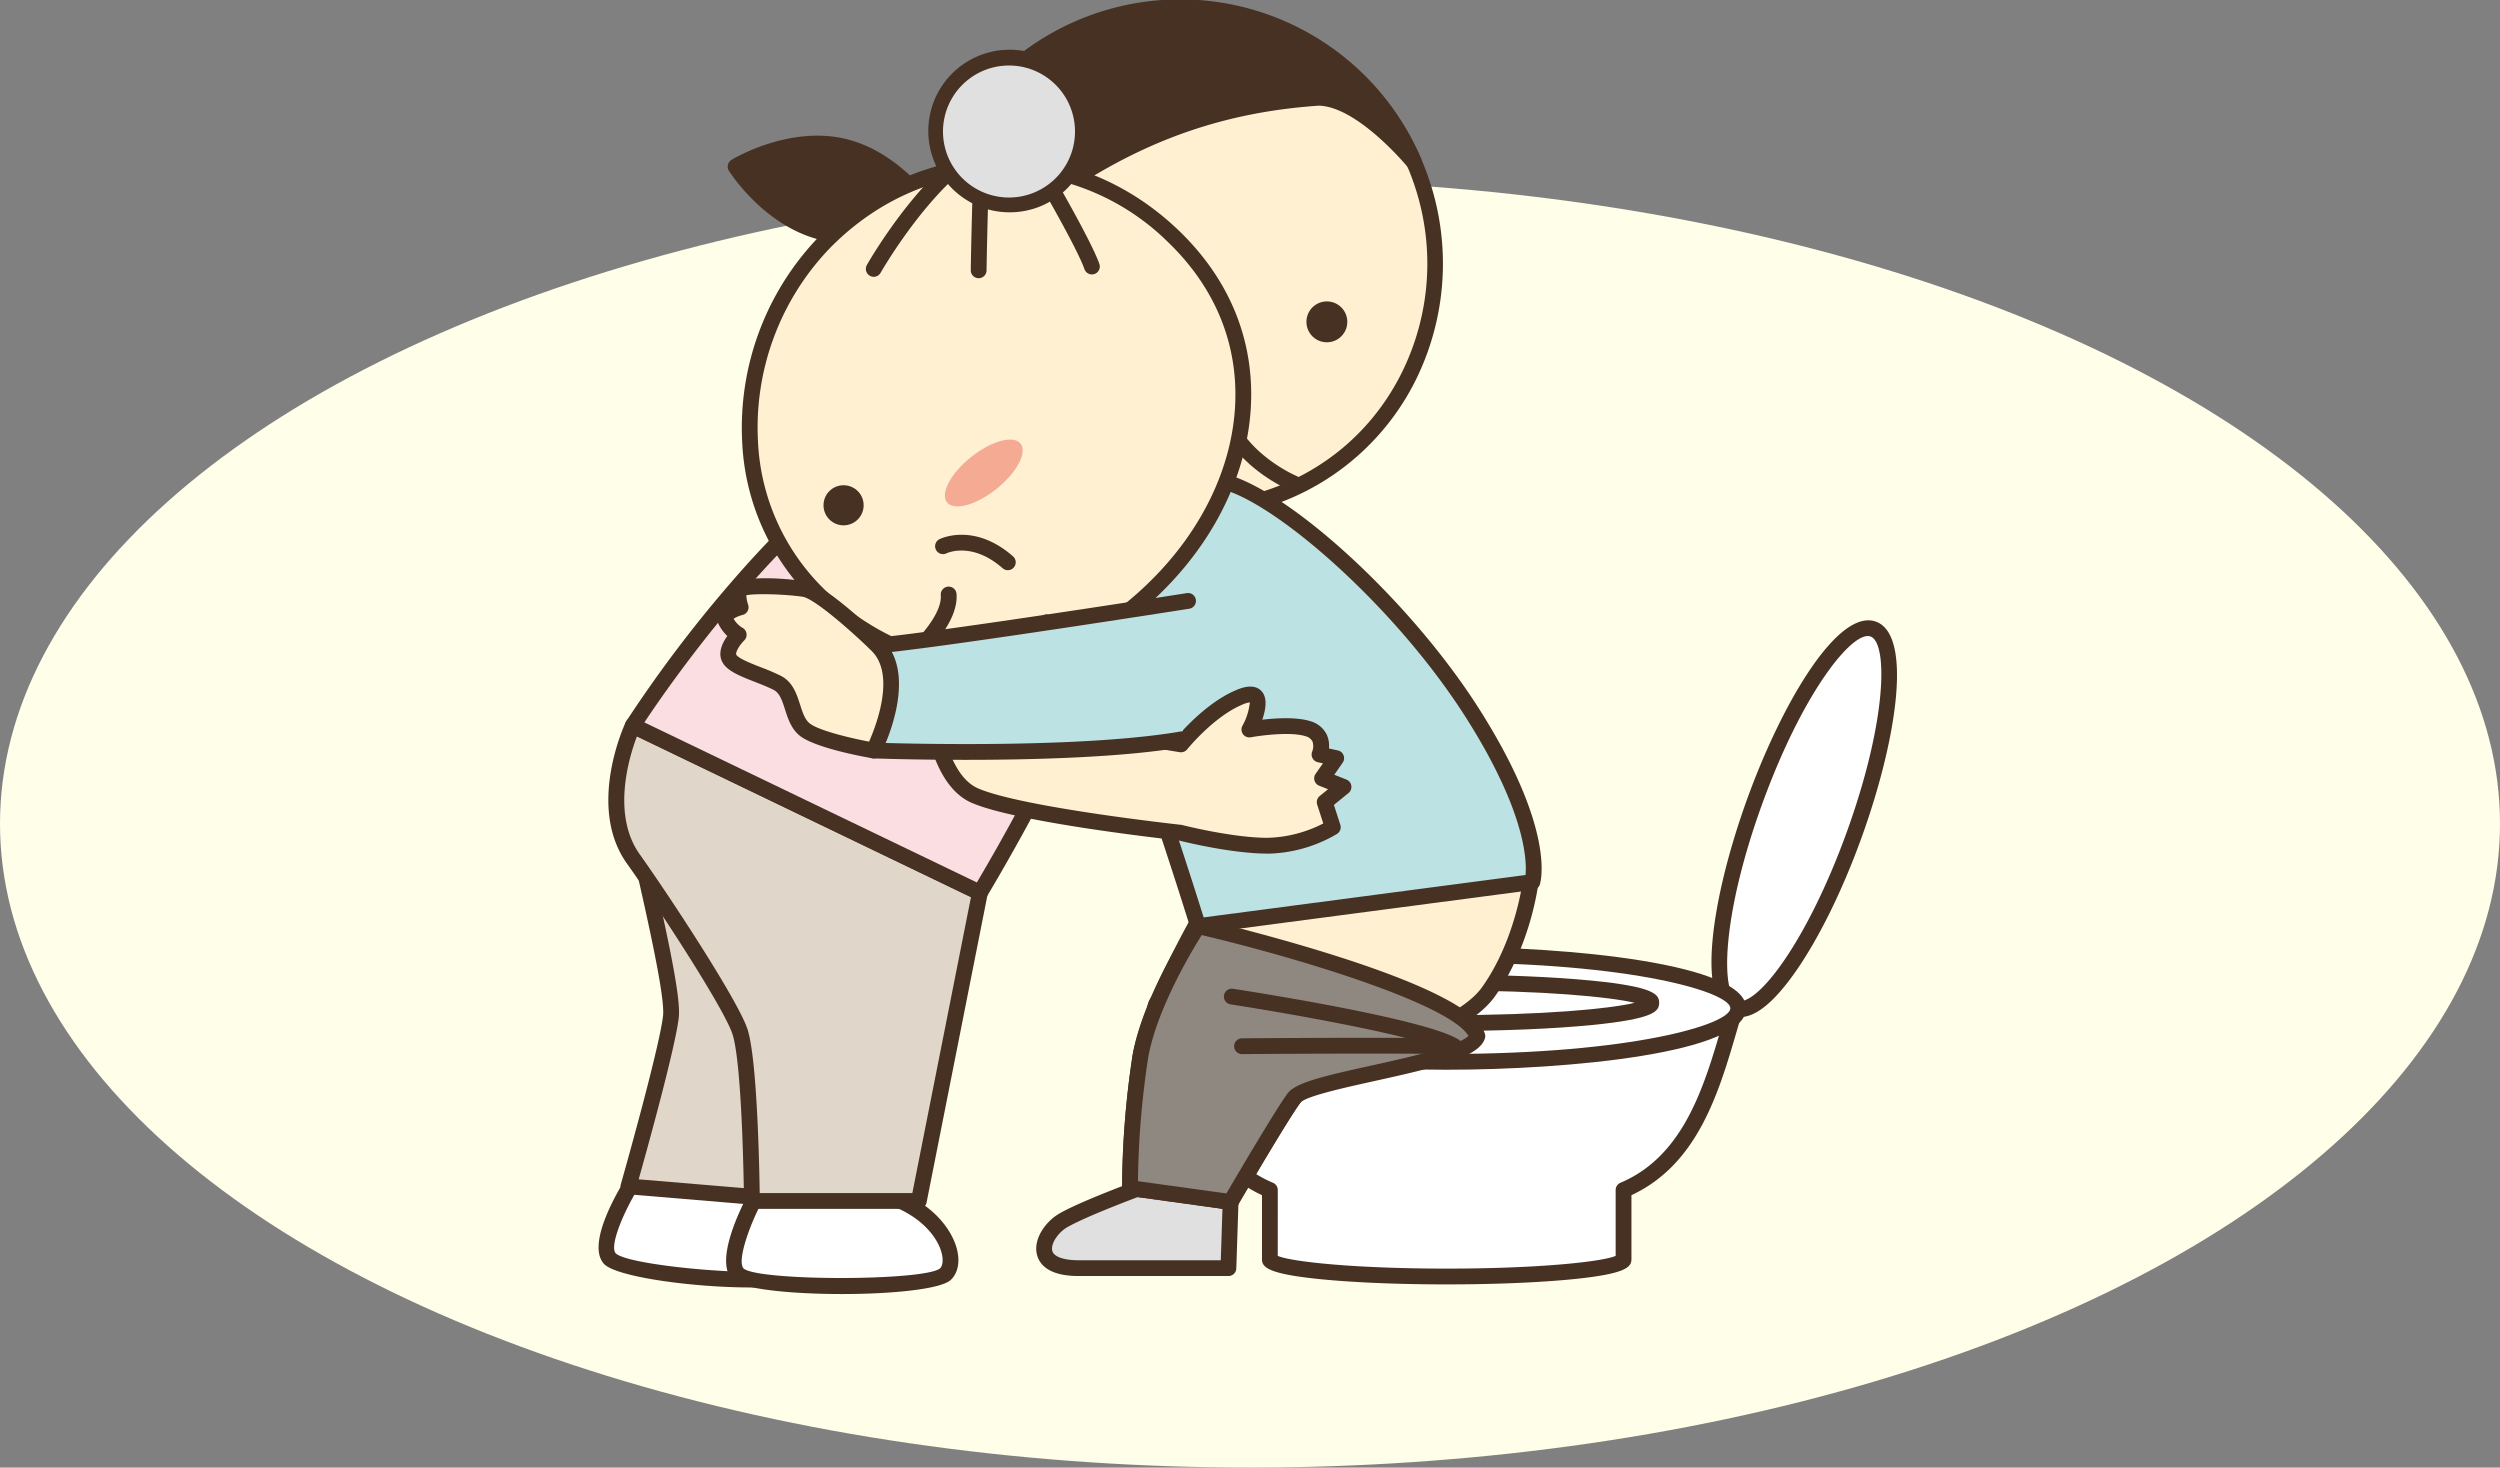 <svg xmlns="http://www.w3.org/2000/svg" xmlns:xlink="http://www.w3.org/1999/xlink" width="497" height="291.754" viewBox="0 0 497 291.754">
  <rect x="0" y="0" width="497" height="291.754" fill="#808080" stroke="none"/>
  <defs>
    <clipPath id="clip-path">
      <rect id="長方形_1433" data-name="長方形 1433" width="258.127" height="257.254" fill="none"/>
    </clipPath>
  </defs>
  <g id="グループ_2649" data-name="グループ 2649" transform="translate(-440 -586.246)">
    <g id="グループ_2370" data-name="グループ 2370" transform="translate(440 621.855)">
      <ellipse id="楕円形_23" data-name="楕円形 23" cx="248.5" cy="128" rx="248.5" ry="128" transform="translate(0 0.145)" fill="#fffee8"/>
    </g>
    <g id="グループ_2647" data-name="グループ 2647" transform="translate(559 586.246)">
      <g id="グループ_2646" data-name="グループ 2646" clip-path="url(#clip-path)">
        <path id="パス_8981" data-name="パス 8981" d="M6.344,149.806s-7.605,12.032-4.7,15.369,34.315,5.865,37.7,3.021-.132-13.605-12.973-17.089-20.033-1.3-20.033-1.3" transform="translate(0.561 85.004)" fill="#fff"/>
        <path id="パス_8982" data-name="パス 8982" d="M30.115,171.513c-11.094,0-26.746-2.055-29.089-4.735-3.413-3.916,2.62-14.186,4.551-17.24a1.566,1.566,0,0,1,.873-.664c.311-.093,7.773-2.264,20.9,1.287,9.527,2.584,14.092,8.844,15.106,13.419.6,2.725.047,5.052-1.529,6.385-1.291,1.083-5.536,1.548-10.809,1.548M7.9,151.754c-3.149,5.145-5.721,11.566-4.506,12.96,2.628,2.678,32.508,5.077,35.516,2.845.626-.531.815-1.8.482-3.3-.89-4.014-5.214-8.993-12.863-11.068-10.233-2.769-16.772-1.82-18.629-1.438" transform="translate(0 84.433)" fill="#473122"/>
        <path id="パス_8983" data-name="パス 8983" d="M14.986,86.188S1.58,97.57,4.051,110.353c2.024,10.456,8.812,36.981,8.187,42.611-.752,6.757-8.442,33.767-8.442,33.767l29.685,2.477,35.031-60.441Z" transform="translate(2.136 49.126)" fill="#e0d6c9"/>
        <path id="パス_8984" data-name="パス 8984" d="M34.055,191.349a1.231,1.231,0,0,1-.132-.006L4.238,188.865a1.572,1.572,0,0,1-1.38-1.994c.077-.27,7.663-26.96,8.392-33.511.411-3.7-2.958-18.617-5.418-29.511-1.1-4.887-2.146-9.5-2.751-12.627C.465,97.693,13.966,86.05,14.54,85.562a1.574,1.574,0,0,1,2-.033l53.525,42.58a1.571,1.571,0,0,1,.382,2.016L35.412,190.565a1.568,1.568,0,0,1-1.356.783M6.4,185.895l26.8,2.237,33.854-58.41-51.412-40.9c-2.9,2.807-11.365,12-9.47,21.8.6,3.077,1.633,7.668,2.73,12.532,3.368,14.916,5.909,26.638,5.476,30.549-.65,5.851-6.216,25.936-7.974,32.188" transform="translate(1.565 48.556)" fill="#473122"/>
        <path id="パス_8985" data-name="パス 8985" d="M21.608,151.935s-6.776,12.524-3.649,15.651,38.028,3.069,41.218,0-1.046-13.563-14.094-16.172a53.283,53.283,0,0,0-23.476.521" transform="translate(9.767 85.712)" fill="#fff"/>
        <path id="パス_8986" data-name="パス 8986" d="M39.139,172.116c-9.916,0-19.832-.951-21.729-2.848-3.669-3.671,1.659-14.329,3.379-17.507a1.57,1.57,0,0,1,.929-.757,54.4,54.4,0,0,1,24.236-.557c9.685,1.936,14.659,7.878,15.976,12.378.785,2.677.383,5.032-1.1,6.464-1.961,1.886-11.825,2.828-21.691,2.828m-15.9-18.267c-2.787,5.341-4.908,11.894-3.6,13.2,3.06,2.521,35.9,2.5,39.03-.031.584-.565.688-1.837.257-3.31-1.157-3.947-5.8-8.625-13.58-10.181a53.158,53.158,0,0,0-22.1.323" transform="translate(9.204 85.139)" fill="#473122"/>
        <path id="パス_8987" data-name="パス 8987" d="M5.524,91.881s-7.454,15.926.113,26.52c6.189,8.666,19.4,28.916,21.182,34.3,2.126,6.457,2.38,33.687,2.38,33.687H62.384L74.528,125.1Z" transform="translate(1.279 52.371)" fill="#e0d6c9"/>
        <path id="パス_8988" data-name="パス 8988" d="M62.959,188.526H29.776a1.569,1.569,0,0,1-1.57-1.554c0-.27-.276-27.059-2.3-33.213-1.694-5.126-14.722-25.126-20.969-33.876-8.008-11.211-.578-27.413-.257-28.1a1.569,1.569,0,0,1,2.1-.749l69,33.215a1.571,1.571,0,0,1,.86,1.719L64.5,187.261a1.568,1.568,0,0,1-1.54,1.265m-31.634-3.14H61.67l11.656-58.834L6.92,94.588c-1.537,4.044-5.09,15.546.57,23.471,5.525,7.735,19.466,28.878,21.4,34.717,1.9,5.778,2.349,26.661,2.438,32.61" transform="translate(0.703 51.801)" fill="#473122"/>
        <path id="パス_8989" data-name="パス 8989" d="M104.16,67.545A162.419,162.419,0,0,1,96,103.237c-6.633,18.666-22.667,45.137-22.667,45.137l-69-33.215s41.289-65.4,78.119-64.1c18.8,1.791,21.707,16.485,21.707,16.485" transform="translate(2.47 29.092)" fill="#fadee2"/>
        <path id="パス_8990" data-name="パス 8990" d="M73.907,150.513a1.57,1.57,0,0,1-.681-.155l-69-33.215a1.57,1.57,0,0,1-.647-2.251A258.911,258.911,0,0,1,29,82.128c20.13-21.834,38.328-32.613,54.078-32.067,10.359.984,16.086,5.713,19.083,9.509a21.236,21.236,0,0,1,4.109,8.239,1.46,1.46,0,0,1,.024.444,165.59,165.59,0,0,1-8.241,36.08c-6.61,18.6-22.641,45.157-22.8,45.424a1.571,1.571,0,0,1-1.342.755M7.2,115.09l66.1,31.816c3.206-5.409,16.1-27.586,21.8-43.624a163.018,163.018,0,0,0,8.051-35.069c-.436-1.785-3.909-13.463-20.27-15.02-32.36-1.123-69.285,52.255-75.678,61.9" transform="translate(1.9 28.523)" fill="#473122"/>
        <path id="パス_8991" data-name="パス 8991" d="M76.354,69,64.689,77.25,52.653,54.73l16.108,1.846Z" transform="translate(30.012 31.195)" fill="#fff"/>
        <path id="パス_8992" data-name="パス 8992" d="M65.259,79.39a1.493,1.493,0,0,1-.361-.042,1.57,1.57,0,0,1-1.024-.788L51.839,56.041a1.571,1.571,0,0,1,1.564-2.3l16.108,1.846a1.572,1.572,0,0,1,1.162.741l7.591,12.428a1.569,1.569,0,0,1-.433,2.1L66.165,79.1a1.571,1.571,0,0,1-.906.287M56.02,57.2l9.786,18.311,9.013-6.373-6.428-10.52Z" transform="translate(29.442 30.625)" fill="#473122"/>
        <path id="パス_8993" data-name="パス 8993" d="M46.621,29.057c-12.224,24.57-1.38,53.7,23.68,66.172s54.84,3.57,67.071-21,2.283-55.5-22.782-67.98S58.856,4.48,46.621,29.057" transform="translate(23.702 0.577)" fill="#fff0d2"/>
        <path id="パス_8994" data-name="パス 8994" d="M94.56,103.047A54.624,54.624,0,0,1,70.186,97.21C43.959,84.154,33.247,54.164,45.8,28.933A52.255,52.255,0,0,1,139.361,75.5a49.519,49.519,0,0,1-44.8,27.547M48.613,30.332h0c-11.77,23.655-1.678,51.8,22.972,64.068s53.193,3.355,64.966-20.3a48.813,48.813,0,0,0,2.51-37.333,49.114,49.114,0,0,0-90.448-6.435" transform="translate(23.117 0)" fill="#473122"/>
        <path id="パス_8995" data-name="パス 8995" d="M114.585,6.243a50.185,50.185,0,0,1,23.862,25.509s-10.315-12.663-18.931-12.888c-28.462,1.947-50.547,13.149-77.209,39.6a47.292,47.292,0,0,1,4.308-29.4C58.851,4.48,89.53-6.23,114.585,6.243" transform="translate(23.707 0.577)" fill="#473122"/>
        <path id="パス_8996" data-name="パス 8996" d="M42.878,60.608a1.6,1.6,0,0,1-.476-.074,1.573,1.573,0,0,1-1.071-1.226,48.834,48.834,0,0,1,4.449-30.373,52.065,52.065,0,0,1,94.683,2.782,1.569,1.569,0,0,1-2.661,1.6c-.1-.121-9.965-12.109-17.757-12.312C92.159,22.925,70.08,34.266,43.984,60.152a1.572,1.572,0,0,1-1.105.455M92.9,3.141A49.737,49.737,0,0,0,76.869,5.82,48.841,48.841,0,0,0,48.592,30.334,45.735,45.735,0,0,0,44,55.741c25.729-24.928,47.924-35.946,75.981-37.866,4.247.108,8.709,2.765,12.362,5.693A48.466,48.466,0,0,0,114.457,8.225h0A48.243,48.243,0,0,0,92.9,3.141" transform="translate(23.136 0)" fill="#473122"/>
        <path id="パス_8997" data-name="パス 8997" d="M97.556,43.49a4.062,4.062,0,1,1-2.6-5.121,4.068,4.068,0,0,1,2.6,5.121" transform="translate(51.088 21.754)" fill="#473122"/>
        <path id="パス_8998" data-name="パス 8998" d="M93.8,68.82A1.546,1.546,0,0,1,93.2,68.7c-.5-.2-12.247-5.109-15.2-16.1a1.571,1.571,0,1,1,3.033-.816C83.579,61.256,94.284,65.753,94.391,65.8a1.57,1.57,0,0,1-.6,3.022" transform="translate(44.428 28.856)" fill="#473122"/>
        <path id="パス_8999" data-name="パス 8999" d="M38.768,18.758C49.5,21.26,56.2,31.836,56.2,31.836s-10.695,6.522-21.427,4.011S17.349,22.76,17.349,22.76s10.7-6.511,21.419-4" transform="translate(9.889 10.364)" fill="#473122"/>
        <path id="パス_9000" data-name="パス 9000" d="M40.525,38.568a24.263,24.263,0,0,1-5.539-.622C23.766,35.332,16.88,24.625,16.592,24.169a1.57,1.57,0,0,1,.51-2.181c.46-.278,11.375-6.811,22.592-4.189S57.811,31.112,58.1,31.567a1.57,1.57,0,0,1-.51,2.181,36.323,36.323,0,0,1-17.064,4.82m-20.29-14.7C22.4,26.716,28,33.095,35.7,34.889s15.551-1.435,18.753-3.022c-2.17-2.84-7.771-9.213-15.475-11.009h0c-7.7-1.8-15.538,1.432-18.744,3.014" transform="translate(9.319 9.793)" fill="#473122"/>
        <path id="パス_9001" data-name="パス 9001" d="M68.212,38.774c-1.209,2.418,2.076,6.508,7.329,9.12s10.487,2.765,11.689.342-2.069-6.509-7.319-9.12-10.489-2.766-11.7-.342" transform="translate(38.737 21.118)" fill="#f5ab93"/>
        <path id="パス_9002" data-name="パス 9002" d="M168.582,120.978c-7.574,20.812-18.1,36.091-23.514,34.122s-3.655-20.436,3.92-41.254,18.1-36.094,23.515-34.125,3.658,20.441-3.922,41.258" transform="translate(80.897 45.342)" fill="#fff"/>
        <path id="パス_9003" data-name="パス 9003" d="M146.666,157.419a4.541,4.541,0,0,1-1.559-.275c-7.4-2.693-4.1-23.8,2.98-43.267s18.125-37.749,25.528-35.064,4.1,23.81-2.983,43.27c-3.707,10.186-8.236,19.4-12.751,25.958-4.3,6.234-8.057,9.377-11.214,9.377M172,81.674c-3.875,0-13.188,11.913-20.961,33.277-8.164,22.438-8.332,37.978-4.858,39.243,1.352.482,4.539-1.294,9.115-7.935,4.368-6.34,8.767-15.307,12.386-25.25,8.17-22.435,8.337-37.978,4.859-39.245a1.557,1.557,0,0,0-.542-.091" transform="translate(80.322 44.772)" fill="#473122"/>
        <path id="パス_9004" data-name="パス 9004" d="M185.577,127.672H70.861c4.025,13.4,7.577,29.952,22.2,36.138v13.709c0,1.92,15.744,3.481,35.16,3.481s35.152-1.561,35.152-3.481V163.81c14.628-6.186,18.177-22.741,22.2-36.138" transform="translate(40.39 72.771)" fill="#fff"/>
        <path id="パス_9005" data-name="パス 9005" d="M128.794,183.138c-9.439,0-18.322-.364-25.016-1.027-10.831-1.074-11.714-2.457-11.714-4.022V165.4c-13.237-6.17-17.386-20.422-21.057-33.032-.363-1.243-.719-2.471-1.08-3.672a1.569,1.569,0,0,1,1.5-2.022H186.147a1.569,1.569,0,0,1,1.5,2.022c-.36,1.2-.716,2.424-1.077,3.664-3.669,12.612-7.817,26.869-21.057,33.04v12.69c0,1.565-.881,2.948-11.712,4.022-6.693.663-15.576,1.027-25.01,1.027M95.2,177.47c2.523,1.115,14.852,2.528,33.59,2.528s31.059-1.413,33.582-2.528V164.378a1.569,1.569,0,0,1,.959-1.446c12.624-5.338,16.661-19.212,20.223-31.451q.243-.841.487-1.669H73.533c.162.554.325,1.115.488,1.677,3.564,12.236,7.6,26.107,20.225,31.444a1.57,1.57,0,0,1,.958,1.446Z" transform="translate(39.819 72.201)" fill="#473122"/>
        <path id="パス_9006" data-name="パス 9006" d="M186.4,131.538c0,5.878-25.947,10.652-57.954,10.652S70.48,137.416,70.48,131.538s25.953-10.649,57.961-10.649,57.954,4.768,57.954,10.649" transform="translate(40.172 68.905)" fill="#fff"/>
        <path id="パス_9007" data-name="パス 9007" d="M129.011,144.329c-23.93,0-59.531-3.255-59.531-12.222s35.6-12.219,59.531-12.219,59.524,3.255,59.524,12.219-35.6,12.222-59.524,12.222m0-21.3c-37.023,0-56.391,5.911-56.391,9.079s19.367,9.082,56.391,9.082,56.384-5.913,56.384-9.082-19.364-9.079-56.384-9.079" transform="translate(39.602 68.334)" fill="#473122"/>
        <path id="パス_9008" data-name="パス 9008" d="M162.817,128.445c0,2.22-18.206,4.024-40.656,4.024s-40.664-1.8-40.664-4.024,18.206-4.024,40.664-4.024,40.656,1.8,40.656,4.024" transform="translate(46.452 70.918)" fill="#fff"/>
        <path id="パス_9009" data-name="パス 9009" d="M122.731,134.608c-10.908,0-21.176-.422-28.908-1.187C81.5,132.2,80.5,130.7,80.5,129.014s1-3.189,13.324-4.409c7.729-.763,18-1.184,28.908-1.184s21.176.421,28.9,1.184c12.321,1.22,13.324,2.719,13.324,4.409s-1,3.187-13.324,4.407c-7.731.765-18,1.187-28.9,1.187m-37.37-5.594c4.966,1.192,18.256,2.454,37.37,2.454s32.4-1.262,37.366-2.454c-4.964-1.192-18.253-2.452-37.366-2.452s-32.406,1.261-37.37,2.452m76.738.727h0Z" transform="translate(45.883 70.349)" fill="#473122"/>
        <path id="パス_9010" data-name="パス 9010" d="M75.779,150.334s-11.321,4.164-15.488,6.55-7.151,9.533,2.977,9.533H93.055l.429-13.155Z" transform="translate(32.156 85.688)" fill="#e0e0e0"/>
        <path id="パス_9011" data-name="パス 9011" d="M93.626,168.557H63.839c-5.908,0-7.754-2.28-8.263-4.193-.821-3.1,1.645-6.638,4.507-8.274,4.231-2.422,15.257-6.487,15.725-6.66a1.586,1.586,0,0,1,.8-.075l17.7,2.93a1.57,1.57,0,0,1,1.314,1.6l-.43,13.155a1.569,1.569,0,0,1-1.568,1.52M76.506,152.521c-2.01.749-11.283,4.245-14.865,6.3-1.948,1.115-3.393,3.374-3.028,4.74.308,1.165,2.262,1.86,5.226,1.86H92.106l.334-10.26Z" transform="translate(31.586 85.118)" fill="#473122"/>
        <path id="パス_9012" data-name="パス 9012" d="M85.221,111.789s-13.8,22.765-15.863,34.482-2.066,26.2-2.066,26.2l19.992,2.763s10.258-17.6,12.643-20.692c5.148-6.66,31.718-11.412,38.615-21.068s8.352-21.683,8.352-21.683Z" transform="translate(38.355 63.718)" fill="#fff0d2"/>
        <path id="パス_9013" data-name="パス 9013" d="M87.856,177.372a1.413,1.413,0,0,1-.215-.016l-19.994-2.763a1.57,1.57,0,0,1-1.355-1.554,178.56,178.56,0,0,1,2.091-26.471c2.093-11.871,15.5-34.083,16.066-35.023a1.569,1.569,0,0,1,1.342-.755h61.674a1.57,1.57,0,0,1,1.559,1.758c-.061.507-1.589,12.541-8.633,22.405-4.066,5.693-13.75,9.5-23.116,13.172-6.628,2.6-13.485,5.294-15.535,7.946-2.3,2.974-12.425,20.345-12.528,20.523a1.57,1.57,0,0,1-1.355.779m-18.41-5.7L87.03,174.1c2.157-3.689,10.1-17.193,12.225-19.953,2.579-3.338,9.2-5.938,16.871-8.947,8.523-3.347,18.184-7.139,21.708-12.075,5.047-7.07,7.1-15.585,7.781-19.2H86.683C84.3,117.951,73.26,137,71.475,147.112a173.488,173.488,0,0,0-2.028,24.561" transform="translate(37.785 63.148)" fill="#473122"/>
        <path id="パス_9014" data-name="パス 9014" d="M80.825,117.267s-9.4,14.163-11.466,25.88-2.066,26.2-2.066,26.2l19.992,2.763s10.257-17.6,12.643-20.692c3.021-3.906,34.653-6.823,36.419-12.28-3.562-9.806-55.522-21.87-55.522-21.87" transform="translate(38.356 66.84)" fill="#8e8880"/>
        <path id="パス_9015" data-name="パス 9015" d="M87.856,174.249a1.415,1.415,0,0,1-.215-.016L67.647,171.47a1.57,1.57,0,0,1-1.355-1.554,178.56,178.56,0,0,1,2.091-26.471c2.1-11.9,11.312-25.886,11.7-26.475a1.573,1.573,0,0,1,1.663-.661c.13.028,13.205,3.077,26.544,7.288,27.61,8.717,29.484,13.877,30.1,15.573a1.568,1.568,0,0,1,.017,1.021c-1.174,3.627-8.993,5.592-21.733,8.4-5.884,1.3-13.943,3.072-14.938,4.358-2.3,2.974-12.425,20.345-12.528,20.523a1.57,1.57,0,0,1-1.355.779m-18.41-5.7,17.584,2.43c2.157-3.689,10.1-17.193,12.225-19.953,1.612-2.085,7.131-3.385,16.747-5.5,6.121-1.349,17.176-3.784,19.147-5.875-3.928-6.418-33.794-15.485-53.032-20.03-2.061,3.284-8.952,14.786-10.643,24.371a173.489,173.489,0,0,0-2.028,24.561" transform="translate(37.785 66.271)" fill="#473122"/>
        <path id="パス_9016" data-name="パス 9016" d="M149.854,140.744s3.229-9.751-11.861-33.524C122.925,83.467,95.462,59.783,85.2,60.754c-10.26.988-22.437,27.322-22.437,27.322s12.349,34.725,20.65,61.418Z" transform="translate(35.772 34.613)" fill="#bde2e4"/>
        <path id="パス_9017" data-name="パス 9017" d="M83.977,151.633a1.569,1.569,0,0,1-1.5-1.1c-8.2-26.355-20.506-61.011-20.63-61.358a1.574,1.574,0,0,1,.055-1.185C63.189,85.207,74.772,60.8,85.616,59.761c11.152-1.049,39.055,23.2,54.273,47.186,15.312,24.124,12.167,34.431,12.025,34.858a1.565,1.565,0,0,1-1.286,1.063l-66.445,8.751a1.527,1.527,0,0,1-.206.014M65.024,88.727c1.658,4.682,12.459,35.307,20.06,59.608l63.989-8.429c.276-2.892-.011-12.646-11.836-31.276-15.31-24.135-42.344-46.614-51.323-45.743-7.475.719-17.348,18.366-20.89,25.84m85.4,52.585h0Zm0,0h0Z" transform="translate(35.202 34.044)" fill="#473122"/>
        <path id="パス_9018" data-name="パス 9018" d="M103.4,35.078c20.754,19.989,16.712,48.663-2.259,68.356s-43.817,23.283-65.636,5.274c-22.215-18.342-20.84-52.383-1.865-72.084C52.618,16.937,82.65,15.089,103.4,35.078" transform="translate(10.903 11.938)" fill="#fff0d2"/>
        <path id="パス_9019" data-name="パス 9019" d="M66.029,122.491c-10.608,0-21.234-3.972-30.951-11.99a46.921,46.921,0,0,1-16.865-33.99,54.678,54.678,0,0,1,14.869-40.4c20.209-20.967,51.152-21.649,71.981-1.586,10.189,9.816,15.116,22.1,14.243,35.521-.805,12.423-6.652,24.872-16.461,35.055-11.126,11.544-23.958,17.386-36.816,17.386m3.883-99.4c-12.412,0-24.82,5.085-34.568,15.2A51.482,51.482,0,0,0,21.349,76.332a43.81,43.81,0,0,0,15.728,31.747c20.416,16.851,44.156,14.926,63.506-5.153,9.3-9.648,14.832-21.4,15.592-33.078.809-12.472-3.785-23.9-13.29-33.058A47.362,47.362,0,0,0,69.911,23.1" transform="translate(10.334 11.357)" fill="#473122"/>
        <path id="パス_9020" data-name="パス 9020" d="M35.429,62.756a3.987,3.987,0,1,1-5.639-.279,4,4,0,0,1,5.639.279" transform="translate(16.233 35.021)" fill="#473122"/>
        <path id="パス_9021" data-name="パス 9021" d="M40.5,89.133a1.571,1.571,0,0,1-1.036-2.751c1.87-1.641,6.66-6.713,6.373-10.412a1.57,1.57,0,1,1,3.131-.242c.458,5.92-6.624,12.307-7.434,13.015a1.561,1.561,0,0,1-1.033.389" transform="translate(22.19 42.338)" fill="#473122"/>
        <path id="パス_9022" data-name="パス 9022" d="M57.062,74.755a1.568,1.568,0,0,1-1.035-.389c-6.04-5.3-10.951-3.057-11.156-2.961a1.57,1.57,0,0,1-1.386-2.818c.278-.14,6.925-3.319,14.613,3.418a1.571,1.571,0,0,1-1.036,2.751" transform="translate(24.293 38.597)" fill="#473122"/>
        <path id="パス_9023" data-name="パス 9023" d="M58.9,56.467c1.393,1.741-.749,5.778-4.787,9.005S45.67,69.9,44.273,68.149,45,62.37,49.047,59.141s8.447-4.427,9.852-2.674" transform="translate(24.99 31.725)" fill="#f5ab93"/>
        <path id="パス_9024" data-name="パス 9024" d="M35.409,42.973a1.57,1.57,0,0,1-1.364-2.344c.253-.449,6.321-11.089,14.646-19.047a1.57,1.57,0,1,1,2.17,2.27c-7.983,7.63-14.025,18.218-14.084,18.325a1.571,1.571,0,0,1-1.367.8" transform="translate(19.289 12.053)" fill="#473122"/>
        <path id="パス_9025" data-name="パス 9025" d="M48.7,44.307h-.022a1.569,1.569,0,0,1-1.548-1.592c0-.1.146-10.577.6-21.908a1.57,1.57,0,0,1,3.137.126c-.451,11.288-.6,21.721-.6,21.826a1.571,1.571,0,0,1-1.57,1.548" transform="translate(26.86 11.002)" fill="#473122"/>
        <path id="パス_9026" data-name="パス 9026" d="M66.961,43.266a1.568,1.568,0,0,1-1.479-1.046C63.774,37.41,54.893,22.333,54.8,22.181a1.57,1.57,0,0,1,2.705-1.6c.371.63,9.125,15.489,10.932,20.584a1.572,1.572,0,0,1-1.479,2.1" transform="translate(31.112 11.293)" fill="#473122"/>
        <path id="パス_9027" data-name="パス 9027" d="M67.47,11.383a14.59,14.59,0,1,1-20.637.385,14.589,14.589,0,0,1,20.637-.385" transform="translate(24.368 4.16)" fill="#e0e0e0"/>
        <path id="パス_9028" data-name="パス 9028" d="M57.9,38.619A16.161,16.161,0,0,1,46.272,11.246,16.159,16.159,0,1,1,69.546,33.67a16.029,16.029,0,0,1-11.335,4.945c-.1,0-.2,0-.306,0m.013-29.18c-.083,0-.166,0-.25,0a13.121,13.121,0,1,0,.25,0" transform="translate(23.797 3.59)" fill="#473122"/>
        <path id="パス_9029" data-name="パス 9029" d="M41.753,85.766l22.415.022L65.888,94.8l26.1,4.3s5.6-7.016,11.929-9.5,1.661,6.537,1.661,6.537,7.636-1.416,11.6-.171,2.339,5.14,2.339,5.14l3.316.722-2.8,4.019,4.253,1.7-3.737,3.038,1.606,4.977a26.593,26.593,0,0,1-13.142,3.686c-7.31-.055-17.166-2.592-17.166-2.592S60.216,113.228,51.05,109.3s-9.3-23.534-9.3-23.534" transform="translate(23.799 48.885)" fill="#fff0d2"/>
        <path id="パス_9030" data-name="パス 9030" d="M109.734,121.384h-.165c-7.082-.053-16.263-2.317-17.433-2.612-2.391-.261-32.042-3.562-41.134-7.459-10-4.284-10.244-24.124-10.249-24.967a1.571,1.571,0,0,1,1.57-1.579h0l22.415.022a1.571,1.571,0,0,1,1.542,1.275L67.8,94l24.134,3.975c1.658-1.915,6.5-7.114,11.982-9.264,2.119-.826,3.689-.692,4.671.4,1.21,1.347.81,3.678.124,5.647,2.725-.314,6.807-.561,9.514.287a5.154,5.154,0,0,1,3.313,2.707,5.313,5.313,0,0,1,.43,2.732l1.777.388a1.572,1.572,0,0,1,.953,2.432l-1.67,2.4,2.413.962a1.569,1.569,0,0,1,.41,2.677l-2.9,2.36,1.276,3.953a1.57,1.57,0,0,1-.645,1.805,28.071,28.071,0,0,1-13.838,3.934M43.943,87.908c.311,6.007,2.162,17.892,8.3,20.52,8.844,3.79,40.031,7.2,40.345,7.234a1.525,1.525,0,0,1,.221.041c.1.025,9.757,2.488,16.786,2.542a25.531,25.531,0,0,0,11.243-2.856l-1.212-3.754a1.572,1.572,0,0,1,.5-1.7l1.664-1.353-1.769-.7a1.569,1.569,0,0,1-.706-2.357l1.457-2.088-1.016-.221a1.572,1.572,0,0,1-1.115-2.14,2.9,2.9,0,0,0,.038-2.014,2.14,2.14,0,0,0-1.4-1.024c-2.937-.92-8.823-.152-10.844.22a1.57,1.57,0,0,1-1.681-2.264,12.069,12.069,0,0,0,1.485-4.674,4.24,4.24,0,0,0-1.181.319c-5.845,2.294-11.219,8.947-11.272,9.015a1.584,1.584,0,0,1-1.482.568l-26.1-4.3a1.574,1.574,0,0,1-1.287-1.256L63.44,87.926Z" transform="translate(23.229 48.315)" fill="#473122"/>
        <path id="パス_9031" data-name="パス 9031" d="M67.974,78.789l2.162,14.844L41.587,100.7l-4.6-14.728" transform="translate(21.085 44.908)" fill="#fadee2"/>
        <path id="パス_9032" data-name="パス 9032" d="M42.158,102.835a1.57,1.57,0,0,1-1.5-1.1L36.063,87a1.57,1.57,0,0,1,3-.936l4.156,13.317,25.732-6.365L66.99,79.585a1.571,1.571,0,0,1,3.109-.452L72.26,93.977a1.571,1.571,0,0,1-1.177,1.751l-28.547,7.062a1.568,1.568,0,0,1-.378.046" transform="translate(20.515 44.339)" fill="#473122"/>
        <path id="パス_9033" data-name="パス 9033" d="M97.335,76.092s-49.808,7.831-61.776,8.863l-.73,20.874s39.769,1.5,61.4-2.25" transform="translate(19.852 43.371)" fill="#bde2e4"/>
        <path id="パス_9034" data-name="パス 9034" d="M53.687,108.255c-10.444,0-18.173-.281-18.347-.287a1.569,1.569,0,0,1-1.509-1.623l.728-20.876a1.57,1.57,0,0,1,1.433-1.509c11.776-1.014,61.17-8.771,61.667-8.848a1.569,1.569,0,0,1,.488,3.1c-1.964.309-46.677,7.33-60.5,8.745l-.628,17.925c7.566.226,40.7.98,59.507-2.28a1.57,1.57,0,1,1,.534,3.094c-12.106,2.1-29.977,2.559-43.377,2.559" transform="translate(19.283 42.801)" fill="#473122"/>
        <path id="パス_9035" data-name="パス 9035" d="M46.27,86.005S35.357,75.276,31.6,74.758s-12.332-.92-12.8.264.294,3.4.294,3.4-3.906.914-2.893,2.818a6.482,6.482,0,0,0,2.514,2.631s-2.889,2.815-1.857,4.719,6.261,3.16,9.542,4.859,2.6,6.91,5.372,9.221,13.764,4.214,13.764,4.214,7.3-14.323.73-20.876" transform="translate(9.141 42.319)" fill="#fff0d2"/>
        <path id="パス_9036" data-name="パス 9036" d="M46.111,109.038a1.533,1.533,0,0,1-.267-.024c-1.168-.2-11.5-2.033-14.51-4.558-1.628-1.358-2.275-3.374-2.845-5.153-.562-1.747-1.047-3.256-2.242-3.878-1.055-.545-2.391-1.068-3.683-1.573-2.991-1.168-5.573-2.178-6.517-3.936-1-1.842.019-3.887.972-5.209a8.679,8.679,0,0,1-1.627-2.137A2.743,2.743,0,0,1,15.28,80.1a4.677,4.677,0,0,1,2.507-2.119,5.666,5.666,0,0,1,.129-2.952c1.2-3.076,13.932-1.313,14.474-1.236,4.06.559,13.667,9.83,15.551,11.682l.009.008c7.288,7.275-.122,22.072-.441,22.7a1.568,1.568,0,0,1-1.4.859M18.271,81.281A4.989,4.989,0,0,0,20,83.054a1.582,1.582,0,0,1,.386,2.526c-1,.989-1.8,2.427-1.573,2.846.4.746,3.105,1.8,4.9,2.5A42.822,42.822,0,0,1,27.7,92.64c2.342,1.218,3.109,3.6,3.784,5.705.482,1.506.939,2.926,1.871,3.7,1.619,1.361,7.685,2.868,11.847,3.658,1.437-3.259,5.269-13.266.539-18-4.379-4.3-11.547-10.5-13.78-10.809-3.754-.529-9.39-.656-11.167-.289a6.947,6.947,0,0,0,.364,1.884,1.572,1.572,0,0,1-1.127,2.039,5.581,5.581,0,0,0-1.755.747m2.565-5.1v0" transform="translate(8.571 41.733)" fill="#473122"/>
        <path id="パス_9037" data-name="パス 9037" d="M125.032,138.216H125c-12.492-.254-41.878-.016-42.173-.013h-.014a1.57,1.57,0,0,1-.013-3.14c.234,0,18.6-.154,32.5-.088-10.657-2.68-27.313-5.512-34.821-6.668a1.569,1.569,0,0,1,.476-3.1c3.923.6,38.5,6.007,44.924,10.119a1.57,1.57,0,0,1-.846,2.892" transform="translate(45.113 71.355)" fill="#473122"/>
      </g>
    </g>
  </g>
</svg>
